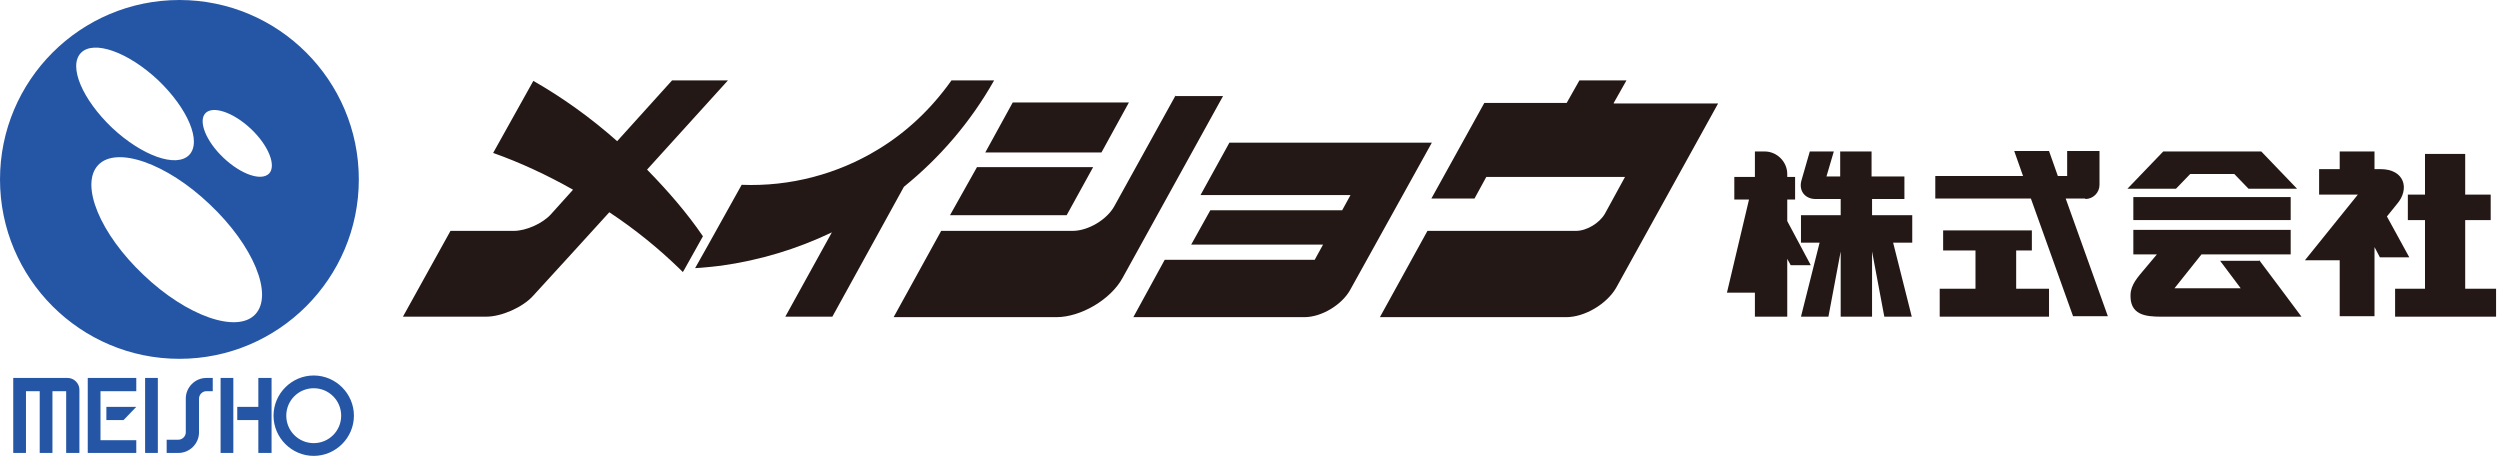 <svg width="510" height="93" fill="none" xmlns="http://www.w3.org/2000/svg"><path d="M36.6 0C16.4 0 0 16.4 0 36.6c0 20.2 16.4 36.6 36.6 36.6 20.2 0 36.6-16.4 36.6-36.6C73.2 16.4 56.8 0 36.6 0zM16.5 10.8c2.6-2.7 9.6-.2 15.7 5.5 6.1 5.8 9 12.6 6.4 15.3-2.6 2.7-9.6.2-15.7-5.5-6.1-5.8-9-12.6-6.4-15.3zm35.6 53.3c-3.7 4-14 .4-22.8-8-8.9-8.4-13-18.4-9.3-22.4 3.7-4 14-.4 22.8 8 8.9 8.4 13 18.4 9.3 22.4zm2.8-28.7c-1.6 1.6-5.7.2-9.3-3.2-3.6-3.4-5.2-7.5-3.7-9.1 1.5-1.6 5.7-.2 9.3 3.2 3.6 3.4 5.2 7.5 3.7 9.1zm-37 57h9.9v-2.6h-7.3v-10h7.3v-2.7h-9.9v15.3zm-4-15.3H2.7v15.3h2.6V79.8h2.8v12.6h2.6V79.8h2.8v12.6h2.7V79.5c0-1.3-1.1-2.4-2.4-2.4h.1zm18.3 0h-2.6v15.3h2.6V77.1zm15.4 0H45v15.3h2.6V77.1z" fill="#2556A6"/><path d="M25.2 85.7l2.6-2.7h-6.1v2.7h3.5zm27.5-8.6V83h-4.3v2.7h4.3v6.7h2.7V77.1h-2.7zm-14.8 4.2v6.9c0 .8-.7 1.5-1.5 1.5H34v2.7h2.4c2.3 0 4.2-1.9 4.2-4.2v-6.9c0-.8.7-1.5 1.5-1.5h1.3v-2.7h-1.3c-2.3 0-4.2 1.9-4.2 4.2zM64 79.2c3.1 0 5.6 2.5 5.6 5.6 0 3.1-2.5 5.6-5.6 5.6-3.1 0-5.6-2.5-5.6-5.6 0-3.1 2.5-5.6 5.6-5.6zm0-2.6c-4.5 0-8.2 3.7-8.2 8.2 0 4.5 3.7 8.2 8.2 8.2 4.5 0 8.2-3.7 8.2-8.2 0-4.5-3.7-8.2-8.2-8.2z" fill="#2556A6"/><path d="M329.2 21l2.6-4.6h-9.6l-2.6 4.6h-16.8L292 40.5h8.8l2.4-4.4h28.3l-4.1 7.5c-1.1 1.9-3.7 3.5-5.9 3.5h-30.3l-9.7 17.6h38c3.8 0 8.3-2.7 10.2-6l20.8-37.6h-21.3V21zm-78.4 8.1l-5.9 10.7h30.6l-1.7 3.1h-26.9l-3.9 7h26.9l-1.7 3.1h-30.6l-6.4 11.7h34.9c3.5 0 7.6-2.5 9.3-5.5l16.7-30.1h-41.3zm-48-12.7h-8.7c-4.1 5.8-9.2 10.6-15 14.1-8.2 5-17.9 7.6-27.8 7.2l-6.8 12.2-2.7 4.8c1.8-.1 3.5-.3 5.3-.5 7.9-1.1 15.5-3.4 22.6-6.8l-9.5 17.2h9.6l9.7-17.6 4.9-8.9c7.3-5.9 13.6-13.2 18.4-21.7zm37 3.1l-12.5 22.6c-1.5 2.7-5.3 5-8.5 5H192l-9.7 17.6h33.2c5 0 11.1-3.6 13.5-8l20.5-37.1h-9.9l.2-.1z" fill="#231815"/><path d="M224.7 31.1l5.6-10.2h-23.7L201 31.1h23.7zm-30.9 12.8h23.8l5.4-9.8h-23.7l-5.5 9.8zM132 34.6l16.5-18.2h-11.4l-11.2 12.4c-5.4-4.8-11.3-9-17.1-12.3l-8.2 14.7c5.4 1.9 11 4.5 16.3 7.5l-4.5 5c-1.7 1.9-5.1 3.4-7.6 3.4H91.9l-9.7 17.5h17c3.1 0 7.4-1.9 9.5-4.2l7.5-8.2 8.1-8.9c5.3 3.5 10.2 7.5 14.5 11.7l.5.5.3-.5 3.8-6.8c-3.2-4.7-7.1-9.2-11.3-13.5l-.1-.1zm232.6 10.5v-4.4h1.6v-4.6h-1.6v-.6c0-2.5-2.1-4.6-4.6-4.6h-2v5.2h-4.2v4.6h3l-4.5 19h5.7v4.9h6.6V52.8l.7 1.3h4.1l-4.8-9z" fill="#231815"/><path d="M381.8 40.6h6.7V36h-6.7v-5.1h-6.4V36h-2.8l1.5-5.1h-4.9l-1.7 5.9c-.6 2.1.7 3.8 2.9 3.8h5.1v3.3h-8.1v5.6h3.8l-3.8 15.1h5.6l2.5-13.3v13.3h6.4V51.3l2.5 13.3h5.6l-3.8-15.1h3.9v-5.6h-8.2v-3.3h-.1zm29.5 10.5h3.2V47h-18.1v4.1h6.6v7.8h-7.3v5.7H418v-5.7h-6.7v-7.8z" fill="#231815"/><path d="M425.4 40.6c1.6 0 2.9-1.3 2.9-2.9v-6.9h-6.6v5.1h-1.9l-1.8-5.1h-7.1l1.8 5.1h-17.9v4.6h19.5l8.6 24h7.1l-8.6-24h4v.1zm35.4 12.6h-7.9l4.2 5.6h-13.5l5.5-6.9h18.2v-5h-32.1v5h4.8l-2.1 2.5c-1.2 1.5-2.8 3-3.2 5-.1.6-.1 1.3 0 2 .6 3.4 4.3 3.2 7.3 3.2h27.5l-4.4-5.9-4.2-5.6-.1.1zm-14-17.7h9l2.9 3h9.9l-7.3-7.6h-20l-7.3 7.6h9.9l2.9-3zm-11.6 9.4h32.1v-4.7h-32.1v4.7zm51.7-.7l2.1-2.6c2.6-3 1.6-7.1-3.4-7.1h-1.2v-3.6h-7.1v3.6h-4.2v5.2h7.9l-10.8 13.4h7.1v11.4h7.1V50.4l1.1 2.1h6l-4.6-8.4v.1z" fill="#231815"/><path d="M502.9 58.9v-14h5.2v-5.2h-5.2v-8.3h-8.2v8.3h-3.5v5.2h3.5v14h-6.1v5.7h20.6v-5.7h-6.3z" fill="#231815"/></svg>